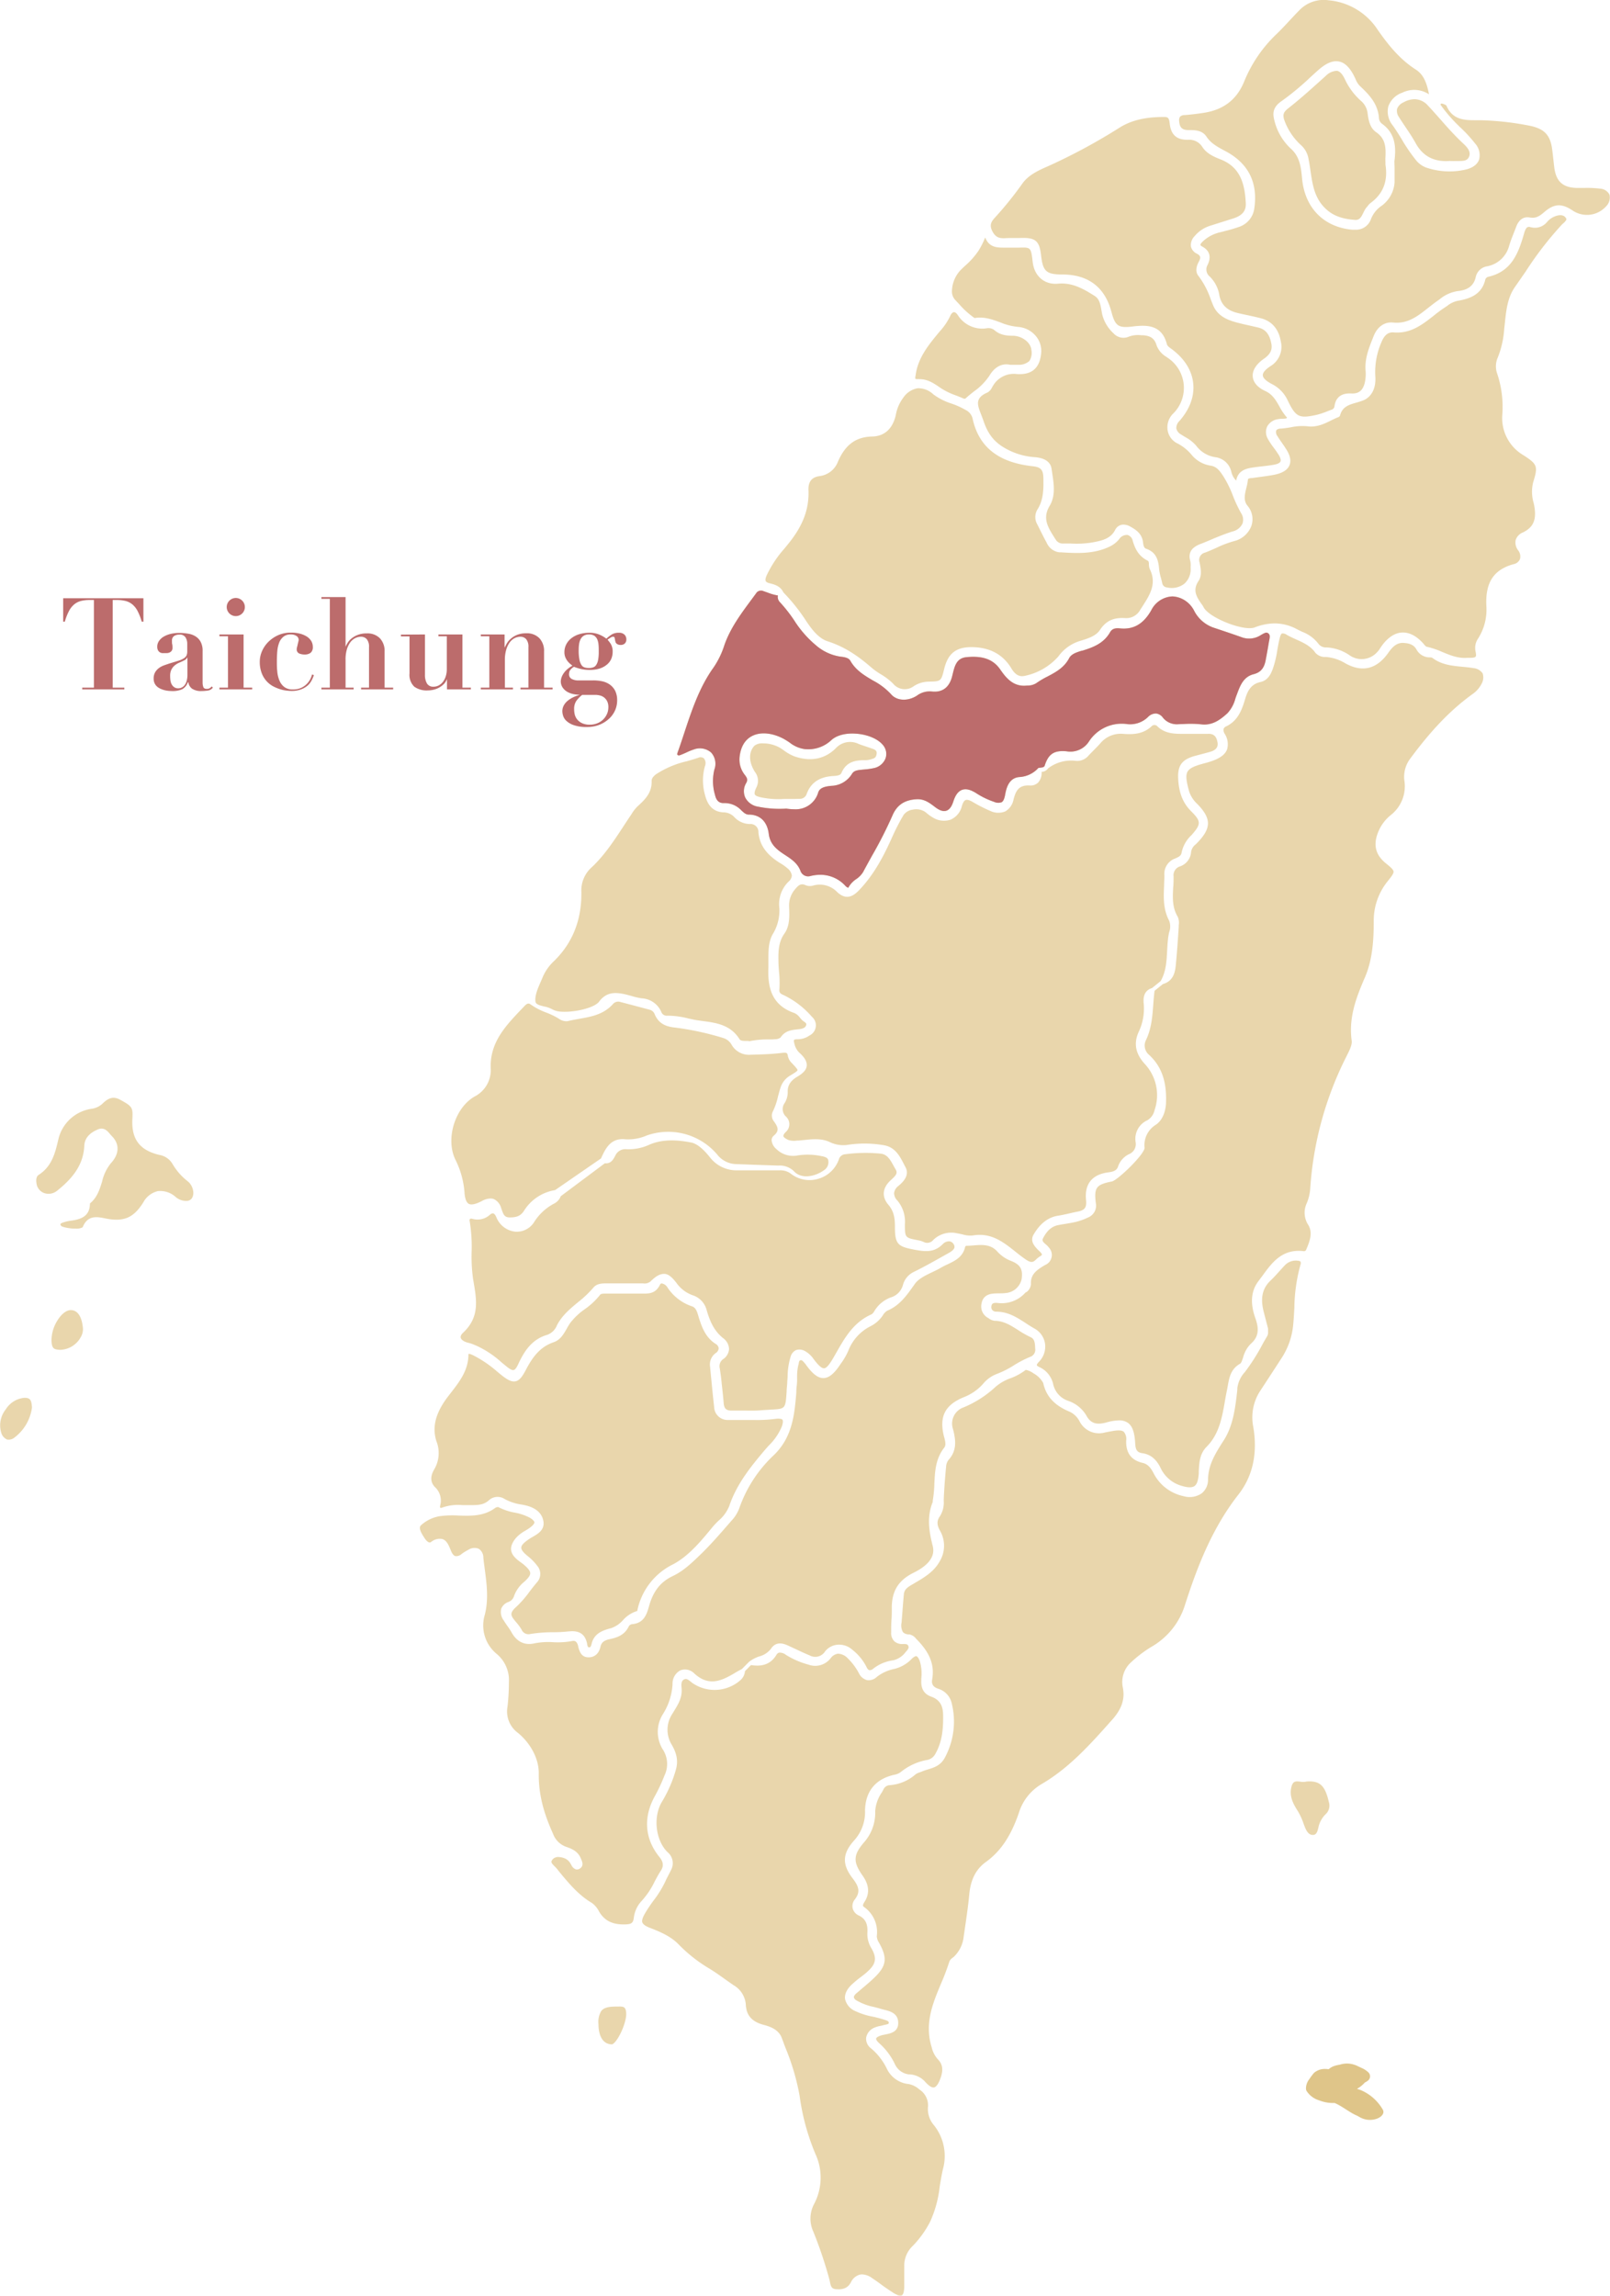 <?xml version="1.0" encoding="UTF-8"?> <svg xmlns="http://www.w3.org/2000/svg" viewBox="0 0 428.62 610.97"><g id="Laag_2" data-name="Laag 2"><g id="Laag_1-2" data-name="Laag 1"><g id="Fo7C7n" style="opacity:0.7"><path d="M394.71,179.2a3.3,3.3,0,0,0-2.42-1.39c-1-.17-2-.26-3-.36-2.74-.26-5.57-.53-8-2.4,0,0-.18-.1-.66-.1a4,4,0,0,1-3.57-2.17c-.65-1.1-1.7-1.6-3.49-1.68s-2.95,1.16-4,2.67c-3.09,4.37-7,5.28-11.53,2.69a11.61,11.61,0,0,0-5.06-1.62,3.43,3.43,0,0,1-2.76-1.07c-1.29-1.86-3.18-2.71-5.18-3.61-.82-.37-1.66-.75-2.46-1.2a1.85,1.85,0,0,0-1.28-.38c-.22.1-.42.49-.6,1.2-.26,1-.45,2.12-.64,3.17a27.53,27.53,0,0,1-1.23,5.11c-.55,1.48-1.37,3-3.18,3.43-2.49.52-3.47,2.19-4.16,4.53-.89,3-1.95,5.78-5,7.27a1.31,1.31,0,0,0-.74.68,1.84,1.84,0,0,0,.29,1.31,5.09,5.09,0,0,1,.64,4.15c-.44,1.18-1.53,2.11-3.33,2.84a21.47,21.47,0,0,1-2.49.81c-2.53.66-4.11,1.24-4.7,2.27s-.29,2.72.42,5.29a7.91,7.91,0,0,0,2.2,3.35c3.76,3.89,3.75,6.4-.07,10.34l-.36.36a3.13,3.13,0,0,0-1.25,2,4.35,4.35,0,0,1-3,3.9,2.47,2.47,0,0,0-1.67,2.66c0,.94,0,1.88-.09,2.8-.16,2.79-.3,5.42,1.19,7.91a3.91,3.91,0,0,1,.28,2.24l0,.48c-.23,3.38-.46,6.87-.8,10.3-.18,1.9-.74,4.16-3.4,4.9l-2.23,1.79c-.17,1.25-.27,2.53-.36,3.77-.23,3.12-.47,6.34-1.95,9.39a3.21,3.21,0,0,0,.77,3.84c3.29,3,4.74,6.93,4.59,12.45,0,1.64-.45,4.61-2.65,6.17a6.36,6.36,0,0,0-3.07,6.14c.09,1.67-7.1,8.64-8.7,9-4.17.82-4.77,1.62-4.28,5.72a3.4,3.4,0,0,1-2.06,3.86,17,17,0,0,1-3.22,1.17c-.92.22-1.87.37-2.78.52-.67.11-1.34.22-2,.35-1.65.34-2.91,1.42-3.95,3.42-.37.69-.12,1,.69,1.7a4.89,4.89,0,0,1,.84.86,2.88,2.88,0,0,1-1,4.62c-2.31,1.35-3.93,2.5-3.79,5.1a2.88,2.88,0,0,1-1.14,2.08L273,344a8.45,8.45,0,0,1-7.34,2.77c-1.35-.15-1.65.23-1.73.89a1.21,1.21,0,0,0,.26,1,1.38,1.38,0,0,0,1.05.42h0c3.14,0,5.53,1.55,7.85,3.06.75.49,1.53,1,2.31,1.43a5.5,5.5,0,0,1,2.81,4,5.74,5.74,0,0,1-1.62,4.85c-.57.58-.57.82-.56.89s.09.25.7.53a6.52,6.52,0,0,1,3.67,4.62,6.06,6.06,0,0,0,3.94,4.34,8.88,8.88,0,0,1,4.82,3.83c1.13,2.13,2.64,2.68,5.4,1.93a13,13,0,0,1,3.35-.55,3.88,3.88,0,0,1,2.38.67c1.18.85,1.76,2.49,1.93,5.47.08,1.52.4,2.38,1.86,2.59,2.2.3,3.77,1.58,4.93,4a8.81,8.81,0,0,0,5.55,4.68c1.65.51,2.78.53,3.45.06s1-1.56,1.13-3.32l0-.43c.11-2.37.22-4.81,2.06-6.66,3.35-3.36,4.13-7.78,4.88-12.06.17-1,.35-2,.56-3,.08-.42.16-.83.23-1.23.39-2.19.79-4.45,3.3-5.87.28-.16.5-.84.67-1.33l.12-.36a7.92,7.92,0,0,1,2-3.56c2-1.74,2.36-3.71,1.26-6.81-1.43-4-1.18-7.23.75-9.82.33-.44.65-.89,1-1.33,2.62-3.64,5.34-7.4,11.06-6.73a.61.61,0,0,0,.69-.36c1-2.3,1.82-4.54.58-6.6a5.94,5.94,0,0,1-.41-5.8,12.16,12.16,0,0,0,.93-4,91,91,0,0,1,9.6-35l.27-.54c.61-1.23,1.31-2.62,1.16-3.71-.84-6.13,1.19-11.46,3.52-16.84,2.07-4.76,2.35-10.18,2.35-14.85a16.67,16.67,0,0,1,3.73-10.77c1.09-1.34,1.6-2.06,1.54-2.57s-.7-1.1-1.95-2.1c-2.76-2.2-3.48-4.77-2.26-8.08a11.25,11.25,0,0,1,3.4-4.77,9.74,9.74,0,0,0,3.7-9.23,8,8,0,0,1,1.6-5.91c5.74-7.76,10.84-13,16.54-17.12a7.35,7.35,0,0,0,2.36-2.65A3.45,3.45,0,0,0,394.71,179.2Z" style="fill:#dfc589"></path><path d="M324.13,197.57c-.28-1.61-1-2.34-2.55-2.27-1.07,0-2.14,0-3.22,0s-1.94,0-2.91,0c-2.43,0-5.17.11-7.32-2a1.06,1.06,0,0,0-1.57,0c-2.24,2.11-5,2.21-7.6,2a7.06,7.06,0,0,0-6.1,2.61c-.58.64-1.2,1.26-1.81,1.88-.41.42-.82.83-1.22,1.25a3.93,3.93,0,0,1-3.4,1.45,10.1,10.1,0,0,0-7.41,2,2.16,2.16,0,0,1-1.72.93,3.91,3.91,0,0,1-.9,2.82,2.9,2.9,0,0,1-2.32.8c-2.73-.12-3.6,1.21-4.25,3.71a4.61,4.61,0,0,1-2.19,3.18,4.83,4.83,0,0,1-4-.12,38.77,38.77,0,0,1-4.46-2.25l-.38-.22c-.79-.44-1.35-.57-1.73-.42s-.74.69-1,1.62a5.24,5.24,0,0,1-3,3.6,5.58,5.58,0,0,1-4.86-.66,10.7,10.7,0,0,1-1.41-1l-.48-.39a4.25,4.25,0,0,0-3.31-.62,3.57,3.57,0,0,0-2.47,1.44,56.5,56.5,0,0,0-3,5.82c-2.19,4.9-4.79,10-8.91,14.26-2,2.08-3.77,2.22-5.71.46a6.42,6.42,0,0,0-6.49-1.76,3,3,0,0,1-1.88-.08c-1.39-.63-2-.06-3.15,1.38a6.52,6.52,0,0,0-1.31,4.42v.26c.08,2.25.16,4.79-1.25,6.77-1.69,2.37-1.64,5.09-1.6,7.49,0,.89.09,1.8.15,2.68a28,28,0,0,1,.1,4.77c-.07.68.18,1.05,1,1.39a23.14,23.14,0,0,1,7.64,5.81,3,3,0,0,1-.62,5,5.53,5.53,0,0,1-3.19,1c-.69,0-.87.13-.91.18s-.14.29.08,1a4.76,4.76,0,0,0,1.28,2.37c1.45,1.28,2.07,2.39,2,3.47s-.9,2-2.49,2.93c-1.81,1.07-2.6,2.31-2.57,4a5.54,5.54,0,0,1-.8,3,2.72,2.72,0,0,0,.28,3.58,2.75,2.75,0,0,1,0,4.15c-.46.46-.68.86-.63,1.12s.5.62,1.32,1a4.82,4.82,0,0,0,2.34.15l.43,0,1.47-.14c2.28-.24,4.63-.48,6.86.59a8.15,8.15,0,0,0,4.89.67,30.09,30.09,0,0,1,9.59.16c2.89.56,4.09,2.9,5.15,4.95l.45.86c1.24,2.31-.88,4.15-1.89,5a2.84,2.84,0,0,0-1.14,1.89,2.8,2.8,0,0,0,.88,2,8.76,8.76,0,0,1,2,6.29c0,3.6,0,3.6,3.58,4.29a5.56,5.56,0,0,1,1.38.43,2.08,2.08,0,0,0,2.62-.56,6.89,6.89,0,0,1,6.39-1.72c.44.07.89.17,1.34.27a7.14,7.14,0,0,0,2.76.29,10.82,10.82,0,0,1,1.84-.16c3.9,0,6.74,2.27,9.49,4.46,1,.79,1.92,1.53,2.9,2.17,1.48,1,2,.52,2.72-.18a5.16,5.16,0,0,1,.9-.7c.49-.28.55-.46.55-.51,0-.25-.45-.7-.76-1-.15-.13-.28-.26-.41-.39-.83-.89-2.09-2.23-1-4,1.69-2.89,3.87-4.55,6.47-4.95,1-.15,2-.38,3-.61.74-.17,1.48-.34,2.22-.48,1.9-.36,2.44-1.11,2.23-3.09-.44-4.26,1.62-6.81,5.95-7.36,1.33-.17,2.23-.49,2.58-1.56a5.63,5.63,0,0,1,2.92-3.28,2.88,2.88,0,0,0,1.75-3.2,5.4,5.4,0,0,1,3.09-5.8,4.1,4.1,0,0,0,1.94-2.68,12.19,12.19,0,0,0-2.61-12.35c-2.46-2.69-3-5.48-1.59-8.54a14.46,14.46,0,0,0,1.31-7.63c-.2-2.15.54-3.49,2.22-4l2.31-1.87c1.42-2.5,1.57-5.21,1.72-8.08.07-1.25.14-2.53.32-3.79.06-.37.14-.75.22-1.13a4.4,4.4,0,0,0,0-3.06c-1.63-3.05-1.49-6.22-1.35-9.29,0-.91.08-1.81.08-2.72a4.34,4.34,0,0,1,2.8-4.52c1-.42,1.67-.76,1.78-1.6a8.79,8.79,0,0,1,2.63-4.64c2.61-2.95,2.6-3.67-.09-6.36-2.19-2.19-3.26-4.86-3.45-8.65-.18-3.53,1-5.11,4.43-6.07l1.73-.46c.9-.23,1.8-.47,2.7-.74C324.21,199.36,324.26,198.31,324.13,197.57Z" style="fill:#dfc589"></path><path d="M344.26,352.75c.16-1.58.25-3.2.33-4.76a44.81,44.81,0,0,1,1.6-11.31,1.21,1.21,0,0,0,.05-.89c-.08-.12-.33-.27-1-.3A4,4,0,0,0,342,336.8c-.52.53-1,1.09-1.52,1.65-.68.76-1.39,1.56-2.16,2.28-2.26,2.12-2.84,4.71-1.88,8.42l1.15,4.44v.09c0,.27,0,.5,0,.71a2.2,2.2,0,0,1-.21,1.16c-.49.83-1,1.68-1.45,2.54a53.12,53.12,0,0,1-4.53,7.08,7.73,7.73,0,0,0-2,4.32l0,.43c-.52,4.61-1.06,9.37-3.53,13.28l-.27.41c-2.09,3.31-3.9,6.16-4,10.14a4.58,4.58,0,0,1-1.68,3.68,5.64,5.64,0,0,1-4.81.75,11.59,11.59,0,0,1-8-6.11c-.74-1.42-1.51-2.42-2.89-2.74-3.05-.7-4.49-2.63-4.41-5.9a3,3,0,0,0-.6-2.35c-.45-.41-1.28-.5-2.6-.3-.72.11-1.43.25-2.15.39l-.34.07a5.8,5.8,0,0,1-6.67-2.89,5.72,5.72,0,0,0-2.59-2.6c-2.81-1.18-6.16-3.12-7.13-7.69a6.5,6.5,0,0,0-2.61-2.58,4.88,4.88,0,0,0-2-.9h-.05a15.4,15.4,0,0,1-4.06,2.22,12.43,12.43,0,0,0-4,2.31,28.47,28.47,0,0,1-8.46,5.43,4.57,4.57,0,0,0-2.82,5.85c.68,2.71,1.15,5.59-1.24,8.18a3.28,3.28,0,0,0-.62,1.81c-.31,3.21-.51,6-.62,8.62l0,.43a6.86,6.86,0,0,1-1,4.06c-1,1.36-.74,2.53,0,3.87a8,8,0,0,1-.05,8.11c-1.48,2.73-4,4.26-6.54,5.74l-.69.41c-1.18.69-2.21,1.29-2.34,2.65s-.25,2.9-.36,4.35c-.08,1.09-.17,2.18-.26,3.27a3.51,3.51,0,0,0,.39,2.49,2.28,2.28,0,0,0,1.69.59,2.91,2.91,0,0,1,1.75,1.1c2.66,2.69,5.21,6.05,4.32,10.92-.22,1.23.29,2,1.65,2.45a5.24,5.24,0,0,1,3.55,3.82,20.2,20.2,0,0,1-1.79,14.46c-1.13,2.14-2.87,2.67-4.56,3.19a16.05,16.05,0,0,0-1.61.56l-.59.23a3.32,3.32,0,0,0-1.1.54,11.7,11.7,0,0,1-6.78,2.85,1.93,1.93,0,0,0-1.67,1l-.44.85A9.93,9.93,0,0,0,233,482a11.88,11.88,0,0,1-3,8.34c-2.86,3.35-2.93,5.17-.35,8.83,1.76,2.49,1.92,4.79.49,7-.63,1-.35,1.18-.14,1.32a8.16,8.16,0,0,1,3.42,7.82A3.62,3.62,0,0,0,234,517l.24.43c2,3.73,1.69,5.75-1.22,8.65-1,1-2.19,2-3.29,2.93-.58.48-1.16,1-1.72,1.46-.33.28-.72.71-.68,1.08s.36.68,1,1a15.17,15.17,0,0,0,4.29,1.56c.62.16,1.24.31,1.85.5.29.09.6.17.91.25,1.59.39,3.76.94,3.75,3.53,0,2.37-2,2.76-3.41,3.05-.34.07-.68.13-1,.22-1.23.36-1.44.72-1.47.86s0,.52.91,1.33a17.31,17.31,0,0,1,4.07,5.46,4.68,4.68,0,0,0,3.72,2.75l.18,0a6,6,0,0,1,4,1.79c1.07,1.23,1.93,1.8,2.53,1.68s1.23-1,1.79-2.65c.72-2.1.47-3.6-.81-4.88a7.06,7.06,0,0,1-1.59-3.11c-2-6.35.29-11.77,2.48-17a62,62,0,0,0,2.2-5.82,2.2,2.2,0,0,1,.9-1.05l.32-.27a8.64,8.64,0,0,0,2.6-5.3l.34-2.36c.44-3,.88-6,1.16-9,.36-3.88,1.8-6.68,4.41-8.55,3.94-2.85,6.65-6.87,8.78-13.06a13.51,13.51,0,0,1,5.95-7.62c7.43-4.3,13.14-10.72,18.66-16.92l.22-.24c2.58-2.89,3.46-5.54,2.85-8.61a7.06,7.06,0,0,1,2.24-6.74A32.28,32.28,0,0,1,307,438a19.47,19.47,0,0,0,8.51-11c3-9.29,6.95-20,14.15-29.2,3.84-4.88,5.18-10.93,4-18a12.92,12.92,0,0,1,1.73-9.48q2.88-4.38,5.72-8.77A19.4,19.4,0,0,0,344.26,352.75Z" style="fill:#dfc589"></path><path d="M261.7,368.31a8.7,8.7,0,0,1,3.71-2.67,24.6,24.6,0,0,0,4.52-2.29,28.43,28.43,0,0,1,4.32-2.24,2,2,0,0,0,1.33-2.3v-.23c-.08-1.39-.19-2.27-1.29-2.76a24.48,24.48,0,0,1-3.2-1.82c-2-1.26-3.84-2.46-6.25-2.49a3.13,3.13,0,0,1-1.55-.61l-.32-.2a3.45,3.45,0,0,1-1.64-3.86c.16-1,.81-2.34,3-2.56.55-.06,1.1-.06,1.66-.07s1.11,0,1.65-.08a4.75,4.75,0,0,0,4.35-3.75c.36-2.68-.38-3.87-3-4.88a9.36,9.36,0,0,1-3.52-2.47c-1.79-1.94-4-1.77-6.35-1.58-.64.05-1.27.1-1.9.1a1,1,0,0,0-.26.2c-.56,2.78-2.75,3.81-4.68,4.72-.57.27-1.15.54-1.68.85-.77.46-1.62.87-2.44,1.26-1.8.86-3.66,1.75-4.62,3.13l-.17.24c-2,2.81-3.81,5.46-7.18,6.88A3.52,3.52,0,0,0,235,350.1a8.54,8.54,0,0,1-3.24,2.85,12.21,12.21,0,0,0-5.94,6.58,17.45,17.45,0,0,1-1.95,3.35l-.33.48c-1.57,2.32-2.9,3.36-4.3,3.39s-2.81-1-4.52-3.33l-.14-.2a2.63,2.63,0,0,0-.29-.37l-.21-.24c-.41-.48-.61-.67-.94-.61s-.37.21-.51.83c0,.12,0,.25-.08.37a13.52,13.52,0,0,0-.34,3.45c0,.67,0,1.36-.09,2.05S212,370,212,370.61c-.49,5.8-1,11.8-5.94,16.6a35.35,35.35,0,0,0-9.26,14.22,9.6,9.6,0,0,1-2,3.21L193.61,406c-2.15,2.48-4.37,5-6.76,7.36l-.25.24c-2.28,2.21-4.63,4.49-7.44,5.81-3.31,1.56-5.28,4.06-6.39,8.11-.64,2.33-1.46,4.44-4.44,4.72a1.19,1.19,0,0,0-1,.72c-1.07,2.18-3.08,2.87-4.91,3.25-1.36.29-2.26.72-2.55,2-.51,2.31-2,2.83-3.08,2.86-2.08.05-2.53-1.63-2.86-2.87l0-.11c-.36-1.34-.9-1.51-1.69-1.34a21,21,0,0,1-5,.29,19.15,19.15,0,0,0-4.92.3c-2.62.62-4.74-.39-6.13-2.91a20.35,20.35,0,0,0-1.15-1.76c-.32-.47-.65-.94-.94-1.42a3.71,3.71,0,0,1-.67-3.09,3.17,3.17,0,0,1,2-1.85,2.46,2.46,0,0,0,1.47-1.7,8.71,8.71,0,0,1,2.71-3.68c1.08-1,1.56-1.67,1.55-2.24s-.52-1.28-1.68-2.26c-.27-.23-.56-.44-.85-.65s-.52-.38-.77-.58c-2.2-1.79-2.38-3.52-.6-5.78a9.53,9.53,0,0,1,2.6-2.06c.41-.25.81-.49,1.19-.77,1-.74,1.23-1.2,1.22-1.46s-.46-.78-1.27-1.24a14.27,14.27,0,0,0-4-1.34,15.57,15.57,0,0,1-4.37-1.48,1.46,1.46,0,0,0-.84.27c-3,2.21-6.43,2.1-9.71,2a25.38,25.38,0,0,0-5.09.18,9.79,9.79,0,0,0-4.87,2.37c-.59.49-.41,1.4.61,3,.6,1,1.12,1.51,1.55,1.6a.59.59,0,0,0,.48-.11,3.6,3.6,0,0,1,3-.79c1.17.36,1.7,1.66,2.22,2.92l.1.25c.32.78.71,1.24,1.14,1.37a2.07,2.07,0,0,0,1.64-.54,12.41,12.41,0,0,1,1.81-1.13,3,3,0,0,1,2.8-.27,2.77,2.77,0,0,1,1.21,2.35c.11,1.11.26,2.22.41,3.32.5,3.8,1,7.74,0,11.81a9.79,9.79,0,0,0,3.21,10.55,9.07,9.07,0,0,1,3.18,7.49,59.57,59.57,0,0,1-.36,6.44,7.07,7.07,0,0,0,2.8,7.05c3.45,2.86,5.56,7,5.51,10.75-.06,5.19,1.1,10.12,3.77,16a5.79,5.79,0,0,0,3.47,3.53c1.25.43,3.12,1.08,3.91,3l.11.25c.28.63.8,1.8-.25,2.51a1.39,1.39,0,0,1-1.11.27,2.16,2.16,0,0,1-1.25-1.23l-.12-.19a3.27,3.27,0,0,0-1.56-1.5,4.93,4.93,0,0,0-1.72-.38A1.92,1.92,0,0,0,147,495c-.39.54-.2.86.66,1.7.2.2.4.4.57.6l.79,1c2.49,3,5.06,6.08,8.53,8.12a6.24,6.24,0,0,1,1.94,2.31c1.5,2.52,3.7,3.56,7.15,3.41,1.46-.06,1.9-.41,2.08-1.62a7.92,7.92,0,0,1,2.14-4.66,21.45,21.45,0,0,0,3.43-5.14c.53-1,1.07-2,1.68-2.93.76-1.17.63-2.3-.41-3.57-3.93-4.81-4.36-10.57-1.22-16.22a46,46,0,0,0,2.56-5.48,7.06,7.06,0,0,0-.49-7,8.88,8.88,0,0,1,.07-9.33,16.6,16.6,0,0,0,2.57-8,3.94,3.94,0,0,1,2.14-3.68,3.46,3.46,0,0,1,3.68.89c3.89,3.51,7.2,2,11.13-.39.36-.21.72-.41,1.09-.6l.42-.22,1.89-1.91a8.91,8.91,0,0,1,2.73-1.45,5.8,5.8,0,0,0,3.09-2c1.48-2.31,3.68-1.3,4.73-.82l1.73.8c1.25.59,2.54,1.2,3.84,1.73a3.08,3.08,0,0,0,4.1-1,4.72,4.72,0,0,1,3.38-1.83,5.31,5.31,0,0,1,4,1.42,13.48,13.48,0,0,1,3.68,4.5c.15.34.4.77.77.86a1.37,1.37,0,0,0,1-.38,10.93,10.93,0,0,1,5.35-2.25,5.69,5.69,0,0,0,3.26-2.15l.17-.18c.56-.65.8-1,.58-1.5s-.61-.51-1.46-.5a3.11,3.11,0,0,1-2.3-.77,3.07,3.07,0,0,1-.8-2.28c0-1.16,0-2.31.09-3.46s.08-2.12.08-3.18c0-4.45,1.8-7.31,5.81-9.29s5.74-4.34,5.11-7c-1-3.94-1.67-7.81,0-11.89a.66.66,0,0,1,0-.41,32.13,32.13,0,0,0,.41-4.4c.15-3.26.31-6.63,2.63-9.59.53-.68.26-1.72,0-2.72l-.08-.28c-1.3-5.22.24-8.31,5.16-10.37A13.37,13.37,0,0,0,261.7,368.31Z" style="fill:#dfc589"></path><path d="M250.18,581.85c.25-1.49.49-3,.85-4.55a13.15,13.15,0,0,0-2.63-12,6.56,6.56,0,0,1-1.36-4.47,5,5,0,0,0-2.25-4.73,6,6,0,0,0-2.85-1.46,7.22,7.22,0,0,1-5.83-4.06,16.35,16.35,0,0,0-4.19-5.42,3.19,3.19,0,0,1-1.33-2.89,3.62,3.62,0,0,1,2.29-2.68,6.94,6.94,0,0,1,1.44-.42,7.9,7.9,0,0,0,.84-.2c.17-.05.37-.09.57-.13.75-.16.87-.25.88-.47,0-.39-.17-.54-1.08-.82l-.35-.11a28,28,0,0,0-2.83-.74,18.85,18.85,0,0,1-4.59-1.46,4.61,4.61,0,0,1-2.78-3.19c-.13-.86.06-2.22,1.69-3.81a29.78,29.78,0,0,1,2.39-2c.66-.51,1.34-1,1.95-1.59,2.21-2,2.46-3.55,1-6.12a7.2,7.2,0,0,1-1.09-4.18c.14-2.35-.54-3.72-2.28-4.57a2.88,2.88,0,0,1-1.64-1.91,2.83,2.83,0,0,1,.58-2.38c1.57-2,1-3.5-.5-5.49-3-3.84-2.84-6.73.41-10.31a11.2,11.2,0,0,0,2.8-7.82c.09-5.21,2.87-8.53,8-9.59a3.91,3.91,0,0,0,1.58-.73,15.38,15.38,0,0,1,6.91-3.16,3.07,3.07,0,0,0,2.2-1.58c1.92-3.31,2.14-6.9,2.1-10.28,0-2.73-1-4.23-3.19-5-2.48-.91-2.68-2.92-2.62-4.35l0-.44a11.64,11.64,0,0,0-.4-4.67c-.39-1.05-.75-1.27-.93-1.31s-.72.2-1.24.74a9.46,9.46,0,0,1-4.64,2.66,11.2,11.2,0,0,0-4.61,2.1,3.2,3.2,0,0,1-2.58.89,3.39,3.39,0,0,1-2.21-1.85,15.89,15.89,0,0,0-2.94-3.94,3.76,3.76,0,0,0-2.63-1.26,3,3,0,0,0-2,1.27,5.18,5.18,0,0,1-5.83,1.65,22.1,22.1,0,0,1-6-2.59,2.69,2.69,0,0,0-1.83-.61,1.25,1.25,0,0,0-.77.66c-1.77,2.89-4.48,3-6.73,2.65l-1.6,1.62a3.56,3.56,0,0,1-1.21,2.4,10.41,10.41,0,0,1-12.76.77c-.14-.1-.28-.22-.42-.33-.71-.58-1.17-.91-1.74-.67-.79.33-.87,1.14-.75,2.35.24,2.45-.9,4.3-2,6.08-.2.34-.41.68-.61,1a7.61,7.61,0,0,0-.06,7.89c1.44,2.44,1.79,4.44,1.17,6.68a34.48,34.48,0,0,1-3.7,8.55c-2.44,4-1.75,10.3,1.47,13.45a3.8,3.8,0,0,1,.92,4.76c-.2.43-.42.85-.64,1.27s-.59,1.11-.83,1.68a28.22,28.22,0,0,1-3.2,5.2,39.5,39.5,0,0,0-2.29,3.44c-.63,1.11-.85,1.87-.67,2.36s.84,1,2.14,1.48c2.85,1.11,5.57,2.29,7.65,4.5A39.8,39.8,0,0,0,189,524c1.35.83,2.66,1.76,3.92,2.66.8.57,1.61,1.14,2.42,1.69a6.53,6.53,0,0,1,3.22,5.23c.15,2.81,1.66,4.49,4.75,5.3,1.83.48,4,1.3,4.82,3.48.31.84.62,1.68.94,2.53a62.24,62.24,0,0,1,3.8,12.84,60.53,60.53,0,0,0,4.21,15.5,15,15,0,0,1-.33,13.29,8.29,8.29,0,0,0-.21,7.43,113.42,113.42,0,0,1,4.19,12.41c.08.27.14.56.2.86.24,1.21.44,1.91,1.58,2,1.94.22,3.26-.37,4-1.79a3.78,3.78,0,0,1,2.34-2.06,2.84,2.84,0,0,1,.66-.08,4.83,4.83,0,0,1,2.68,1c.74.5,1.48,1,2.21,1.55,1,.75,2.14,1.52,3.23,2.23,1.5,1,2.16,1,2.44.83s.63-.69.67-2.42c0-1.89,0-3.76,0-5.35a7.1,7.1,0,0,1,2.23-5.39,27.09,27.09,0,0,0,4.66-6.48A30.64,30.64,0,0,0,250.18,581.85Z" style="fill:#dfc589"></path><path d="M416.91,58.07c-.46-.77-1.33-1-2.58-.62a5.28,5.28,0,0,0-2.48,1.64,4.14,4.14,0,0,1-4.31,1.38h-.06a1,1,0,0,0-.84,0c-.34.18-.63.72-.9,1.68-1.51,5.3-3.37,10.16-9.6,11.53a1.1,1.1,0,0,0-.75.86c-1,4-4.3,5-7.37,5.53a6.6,6.6,0,0,0-2.76,1.35l-.73.49c-1,.65-2,1.42-2.91,2.16-3,2.34-6.07,4.76-10.56,4.4-1.47-.13-2.49.68-3.25,2.51a19.89,19.89,0,0,0-1.67,9.21c.23,3.1-1,5.49-3.23,6.37a18.34,18.34,0,0,1-1.82.59c-2,.58-3.71,1.08-4.33,3.39a.79.79,0,0,1-.5.49c-.63.25-1.22.54-1.8.82-2,1-4,1.94-6.46,1.59a14.37,14.37,0,0,0-4.36.28c-.85.14-1.73.28-2.62.34-.66,0-1.11.23-1.27.53a1.7,1.7,0,0,0,.34,1.48c.45.75,1,1.48,1.47,2.2.23.31.45.63.67,1,1.21,1.77,1.57,3.3,1.06,4.54s-1.85,2.1-4,2.53c-1.22.24-2.47.41-3.67.57-.72.1-1.44.19-2.16.31l-.22,0c-.3,0-1,.15-1,.33a14.25,14.25,0,0,1-.44,2.31c-.41,1.71-.81,3.33.29,4.7a5.52,5.52,0,0,1,1.07,5.36,6.52,6.52,0,0,1-4.56,4.07,28.59,28.59,0,0,0-4.8,1.82c-1,.44-2,.89-3,1.26a2,2,0,0,0-1.45,2.58c.32,1.57.7,3.52-.25,4.93-1.66,2.49-.66,4.22,1.07,6.57a2.82,2.82,0,0,1,.21.38l.07.13c1.57,2.84,10.71,6.41,13.58,5.32a14.82,14.82,0,0,1,5.31-1.07,12.53,12.53,0,0,1,6,1.58c.44.23.89.44,1.33.65a9.8,9.8,0,0,1,4.42,3.31,2.45,2.45,0,0,0,2.07.85,11.89,11.89,0,0,1,6.23,2.16,5.52,5.52,0,0,0,6.2,0,6.44,6.44,0,0,0,1.91-2.06c.2-.29.4-.58.6-.85,1.56-2,3.28-3.11,5.12-3.21s3.65.77,5.4,2.6a4.41,4.41,0,0,1,.4.45c.25.3.57.68.79.73a21.81,21.81,0,0,1,4.22,1.42c2.15.88,4.17,1.72,6.57,1.53l.73,0c.71,0,1.32-.07,1.49-.29s.2-.45,0-1.44a4.39,4.39,0,0,1,.66-3.37,14.25,14.25,0,0,0,2.22-8.71c-.3-6.24,1.95-9.67,7.27-11.12a2.3,2.3,0,0,0,1.67-1.32,2.63,2.63,0,0,0-.45-2.33,3.37,3.37,0,0,1-.68-2.78,3.27,3.27,0,0,1,1.9-2c2.88-1.38,3.74-3.5,3-7.32l-.12-.55a10.47,10.47,0,0,1-.12-5.51c1.32-4.24,1.13-4.78-2.56-7.16a11.44,11.44,0,0,1-5.66-10.78,27.86,27.86,0,0,0-1.34-10.88,5.78,5.78,0,0,1,.16-4.42,24.85,24.85,0,0,0,1.69-7.62l.05-.42c.06-.45.1-.91.15-1.37.34-3.22.7-6.55,2.71-9.39.94-1.33,1.86-2.68,2.78-4a91.2,91.2,0,0,1,9.7-12.56,5.37,5.37,0,0,1,.49-.43C417,58.61,417.13,58.43,416.91,58.07Z" style="fill:#dfc589"></path><path d="M328.89,185.92c.12-.34.24-.68.37-1l.13-.35c.78-2.09,1.66-4.45,4.36-5.14,1.84-.47,2.8-1.58,3.21-3.7.32-1.67.61-3.34.89-5l.07-.39c.16-.83.24-1.36-.22-1.75s-.87-.22-1.71.25l-.27.15a5.71,5.71,0,0,1-4.83.71c-2.22-.79-4.6-1.6-7.71-2.63a9.21,9.21,0,0,1-5.22-4.45c-1.39-2.47-3.51-3.88-5.84-3.89h0a6.58,6.58,0,0,0-5.63,3.69c-2.08,3.66-4.73,5.19-8.36,4.81-1.31-.14-2.1.17-2.58,1-1.69,3-4.57,4.07-7.38,4.93l-.11,0c-1.39.42-2.82.86-3.42,2-1.33,2.54-3.59,3.74-5.78,4.89a22.6,22.6,0,0,0-3,1.78,4.37,4.37,0,0,1-2.16.62l-.3,0c-3.59.42-5.54-2-7.08-4.23-1.86-2.73-4.64-3.75-9-3.33-2.65.26-3.14,2.26-3.71,4.58l-.14.56c-.74,2.93-2.6,4.31-5.38,4a5.68,5.68,0,0,0-4,1.09c-2.43,1.58-5.4,1.42-6.91-.38a17.64,17.64,0,0,0-4.81-3.64c-2.25-1.33-4.58-2.71-6-5.23-.47-.83-1.57-1-2.76-1.13a12.91,12.91,0,0,1-6.41-3,28.52,28.52,0,0,1-5.8-6.65,39.29,39.29,0,0,0-3.71-4.74,2.11,2.11,0,0,1-.67-1.49,1.21,1.21,0,0,1,.06-.38,13.09,13.09,0,0,1-2.76-.78l-1.09-.38a1.56,1.56,0,0,0-2,.64l-1.3,1.77c-2.74,3.69-5.56,7.51-7.11,12a23.05,23.05,0,0,1-2.84,5.87c-3.79,5.26-5.83,11.42-7.8,17.37-.55,1.66-1.09,3.31-1.68,4.95l-.06.17c-.23.61-.21.73,0,.87s.42.1,1-.13l.19-.08c.36-.14.71-.3,1.07-.46a15.1,15.1,0,0,1,2-.82,4.55,4.55,0,0,1,4.65.81,4.45,4.45,0,0,1,.86,4.55,12.87,12.87,0,0,0,.19,6.78c.35,1.53,1.12,2.18,2.43,2.12a6.07,6.07,0,0,1,4.52,1.89c.69.66,1.24,1.17,2,1.17h0c3,0,4.93,1.82,5.34,5.13.35,2.83,2.18,4.22,4.35,5.63,1.61,1.05,3.27,2.13,4.07,4.17a2.17,2.17,0,0,0,2.69,1.42,11.12,11.12,0,0,1,2.62-.33,9,9,0,0,1,6.71,3,1.93,1.93,0,0,0,.73.46,6.34,6.34,0,0,1,2.13-2.32,6.23,6.23,0,0,0,1.81-1.85c.77-1.46,1.58-2.91,2.38-4.36a111.86,111.86,0,0,0,5.44-10.7c1.17-2.78,3.2-4.15,6.39-4.33,2.13-.13,3.51,1,4.86,2,.85.67,2,1.37,3.06,1.06s1.59-1.51,1.9-2.46c.56-1.73,1.29-2.71,2.29-3.09s2.17-.12,3.68.8a21.48,21.48,0,0,0,4.9,2.39,2.66,2.66,0,0,0,2,.08c.41-.25.7-.86.9-1.92.3-1.58.86-4.52,3.8-4.77a7.38,7.38,0,0,0,4.95-2.29l.13-.14.51-.06c.59-.07.92-.12,1.13-.47,1-3.18,2.51-4.2,5.84-3.89a5.89,5.89,0,0,0,6-2.66,10.38,10.38,0,0,1,10.25-4.57,6.81,6.81,0,0,0,5.44-1.9,2.9,2.9,0,0,1,2.19-.93,2.66,2.66,0,0,1,1.83,1.17,4.75,4.75,0,0,0,4.11,1.67l1.49-.05a27.73,27.73,0,0,1,4.46.08c2.8.36,4.84-.91,7.06-2.94A9,9,0,0,0,328.89,185.92Zm-93.11,15.86a4.22,4.22,0,0,1-3.13,2.64,18.2,18.2,0,0,1-2.52.36l-1.09.11c-1,.12-1.74.27-2.21,1.06a6.67,6.67,0,0,1-5.53,3.19c-1.75.17-3,.52-3.43,1.68a6.24,6.24,0,0,1-6.4,4.55,14.65,14.65,0,0,1-2.11-.17,28.43,28.43,0,0,1-7.49-.51,4.59,4.59,0,0,1-3.45-2.43,4.14,4.14,0,0,1,.24-3.85c.49-.89.29-1.31-.32-2.14a6.58,6.58,0,0,1-1.42-4.91c.4-3.34,2-4.83,3.35-5.5,2.72-1.38,6.18-.46,8.52.85.5.29,1,.6,1.46.92a8.24,8.24,0,0,0,4,1.73,9,9,0,0,0,7.09-2.38c1.41-1.3,3.84-1.94,6.65-1.72,3,.22,5.75,1.38,7.08,3A3.63,3.63,0,0,1,235.78,201.78Z" style="fill:#dfc589"></path><path d="M138.83,433.64a2,2,0,0,0,2.35,1.22,39,39,0,0,1,6.06-.47c1.37,0,2.79-.07,4.16-.22.32,0,.62-.05.9-.05,2.24,0,3.49,1,4,3.28l0,.15c.16.76.26.88.58.85.14,0,.4,0,.59-.82.65-2.86,2.86-3.66,5.25-4.28a7.5,7.5,0,0,0,3.13-2.12,8.18,8.18,0,0,1,3.82-2.45.44.44,0,0,1,0-.1,17.61,17.61,0,0,1,9.53-12.32c4.18-2.21,7.52-6.29,10.47-9.88a22.6,22.6,0,0,1,1.64-1.74,10.06,10.06,0,0,0,2.82-3.84c1.91-5.71,5.5-10.24,9.33-14.77.39-.46.79-.91,1.2-1.36a15.42,15.42,0,0,0,3.47-5.05c.44-1.25.28-1.71.15-1.87s-.85-.33-1.76-.2a38.58,38.58,0,0,1-6,.3h-2.9c-1.25,0-2.5,0-3.75,0a3.57,3.57,0,0,1-3.75-3.46c-.34-3-.63-6.08-.93-9.13l-.15-1.55a3.75,3.75,0,0,1,1.47-3.64,1.65,1.65,0,0,0,.82-1.3,1.53,1.53,0,0,0-.83-1.18c-2.61-1.69-3.57-4.19-4.46-7l-.13-.45c-.34-1.12-.65-2.18-1.66-2.52a12.6,12.6,0,0,1-6.6-5.11,2.19,2.19,0,0,0-1.51-1c-.13,0-.3.06-.46.39-1.16,2.37-3,2.33-4.63,2.32h-9.74c-.63,0-1.28,0-1.53.3a19.28,19.28,0,0,1-4.06,3.82,17.64,17.64,0,0,0-3.87,3.63,17.28,17.28,0,0,0-.94,1.53c-.85,1.5-1.72,3.05-3.54,3.67-3.56,1.22-5.54,3.84-7.4,7.4-.9,1.7-1.67,2.8-2.76,3s-2.27-.49-3.91-1.82l-.82-.67a31.37,31.37,0,0,0-6.6-4.49c-.77-.34-1-.37-1.1-.32s-.06.07-.07.37c-.11,4.1-2.38,7-4.58,9.86-.41.53-.83,1.06-1.22,1.59-3,4.12-3.91,7.76-2.71,11.46a8.55,8.55,0,0,1-.65,7.54c-1,1.75-1,3.28.19,4.57a4.89,4.89,0,0,1,1.46,4.9c-.11.45,0,.63,0,.66s.27.07.68-.1a12.41,12.41,0,0,1,5.22-.61c.61,0,1.2,0,1.8,0h.6c1.82,0,3.39-.06,4.76-1.38a3.41,3.41,0,0,1,4.06-.26,13.23,13.23,0,0,0,4.66,1.51l.43.09c3,.58,4.77,2,5.22,4.13.52,2.43-1.33,3.5-2.81,4.36-.27.15-.54.31-.79.47-1.5,1-2.21,1.7-2.25,2.34s.55,1.38,1.84,2.41a13.29,13.29,0,0,1,2.4,2.48,3.3,3.3,0,0,1,.06,4.26c-.71.81-1.4,1.7-2.07,2.57a27.92,27.92,0,0,1-3.46,4c-2.08,1.83-1.57,2.45-.2,4.11A13.41,13.41,0,0,1,138.83,433.64Z" style="fill:#dfc589"></path><path d="M192.11,368c.2,1.8.41,3.66.56,5.5.12,1.4.73,1.92,2.07,1.9h.53c.75,0,1.5,0,2.26,0,1.6,0,3.25.07,4.84-.06,1.12-.09,2.07-.14,2.87-.19,3.87-.2,3.87-.2,4.18-4.8,0-.66.1-1.42.16-2.27,0-.56.08-1.12.1-1.68a18.84,18.84,0,0,1,.78-5.27,2.74,2.74,0,0,1,1.5-1.84,3,3,0,0,1,2.47.35,6.83,6.83,0,0,1,2.19,2.08c1.32,1.74,2.14,2.45,2.76,2.43s1.33-.85,2.39-2.64l.92-1.6c2.27-4,4.62-8.07,9.35-10.13a2.31,2.31,0,0,0,.74-.88l.17-.26a8.54,8.54,0,0,1,4.19-3.35,4.72,4.72,0,0,0,3.24-3.3,5.41,5.41,0,0,1,3-3.54c2.84-1.41,5.66-3,8.39-4.54l.77-.43c.6-.33,1.41-.85,1.55-1.45a1.27,1.27,0,0,0-.27-1,1.42,1.42,0,0,0-1.07-.67,2.27,2.27,0,0,0-1.71.69c-2.26,2.31-4.62,2.09-7.46,1.56-4.53-.85-5.34-1.39-5.33-6.19,0-2.25-.28-4.09-1.75-5.8-1.78-2.08-1.6-4.42.51-6.41l.34-.32c1.18-1.08,1.68-1.69,1.1-2.65-.19-.32-.38-.66-.57-1-.86-1.58-1.68-3.08-3.49-3.22a40.62,40.62,0,0,0-9.32.16,1.89,1.89,0,0,0-1.76,1.42,8.19,8.19,0,0,1-5.47,5.12,8.09,8.09,0,0,1-7.26-1.33,4.61,4.61,0,0,0-3-.93h-1.4c-3.24,0-6.59,0-9.89,0A8.9,8.9,0,0,1,189,308c-1.86-2.34-3.53-3.66-5-3.94-4.49-.89-8-.72-11,.52a13.16,13.16,0,0,1-6.17,1.27,2.92,2.92,0,0,0-3,1.66l-.14.26c-.44.82-1.09,2-2.66,1.81l-11.74,8.77a3.66,3.66,0,0,1-1.85,2,14,14,0,0,0-5.15,4.74,5.47,5.47,0,0,1-5.09,2.7,6.11,6.11,0,0,1-5.07-3.87c-.25-.57-.54-.92-.81-1a1.15,1.15,0,0,0-.87.35,4.94,4.94,0,0,1-4.74,1.09.66.66,0,0,0-.59.05.63.63,0,0,0-.08.59,41.45,41.45,0,0,1,.52,8.14,43.71,43.71,0,0,0,.37,7.15l.17,1c.81,4.78,1.58,9.3-2.82,13.4-.36.34-.76.85-.62,1.36s.94,1.07,2,1.31a9.35,9.35,0,0,1,1.78.62l.45.18a26.16,26.16,0,0,1,6.64,4.42l1.44,1.18c.84.67,1.39.93,1.77.85s.77-.59,1.18-1.47c1.56-3.39,3.58-6.69,7.77-7.9a4.34,4.34,0,0,0,2.56-2.49c1.36-2.67,3.58-4.49,5.72-6.26a28.11,28.11,0,0,0,4-3.81c.94-1.14,2.44-1.14,3.64-1.13h.14q4.72,0,9.45,0a2.49,2.49,0,0,0,2-.53c1.45-1.45,2.53-2,3.6-2s2.06.8,3.3,2.42a8.89,8.89,0,0,0,4.34,3.28,5.59,5.59,0,0,1,3.69,3.95c.78,2.68,1.85,5.44,4.39,7.46a3.72,3.72,0,0,1,1.57,2.9,3.5,3.5,0,0,1-1.64,2.73,2.3,2.3,0,0,0-.82,2.45C191.83,365.54,192,366.75,192.11,368Z" style="fill:#dfc589"></path><path d="M428.48,51.8a3,3,0,0,0-2.55-1.6,28.48,28.48,0,0,0-4.24-.18h-1.82c-3.79-.07-5.61-1.71-6.09-5.48-.09-.73-.17-1.46-.25-2.19-.1-.88-.19-1.75-.31-2.62-.49-3.72-2-5.33-5.56-6.18A77,77,0,0,0,394.32,32c-.49,0-1,0-1.51,0-2.88,0-6.15-.08-7.75-3.92a2.48,2.48,0,0,0-.71-.37c-.63-.27-.77-.1-.82,0s-.09.12.23.53l.12.16a40.57,40.57,0,0,0,4.48,5.11l.18.18a38.84,38.84,0,0,1,4.22,4.56,4.59,4.59,0,0,1,1,4.24c-.31.87-1.14,2-3.36,2.59a19.22,19.22,0,0,1-10.87-.54,6.37,6.37,0,0,1-2.84-2.28l-.11-.13A45.33,45.33,0,0,1,373,36.77c-.72-1.15-1.46-2.33-2.25-3.43a5.82,5.82,0,0,1-1.15-5,5.93,5.93,0,0,1,3.72-3.67,7.16,7.16,0,0,1,7.11.43c-.6-3.15-1.48-5.29-3.55-6.61-4.35-2.79-7.45-6.75-10.14-10.61A17.4,17.4,0,0,0,353.75.08a9,9,0,0,0-7.89,2.71c-.81.82-1.6,1.67-2.39,2.51-1.16,1.26-2.37,2.56-3.63,3.77a36.21,36.21,0,0,0-8.6,12.6c-1.95,4.81-5.48,7.55-10.78,8.36-1.85.28-3.52.48-5.11.6a1.7,1.7,0,0,0-1.19.42,1.85,1.85,0,0,0-.23,1.32c.14,1.62.86,2.23,2.4,2.25h.52c1.54,0,3.3.15,4.35,1.75,1.16,1.77,2.88,2.69,4.7,3.67l.5.27c6,3.24,8.53,8.35,7.52,15.2a6,6,0,0,1-4.11,4.89A37,37,0,0,1,326,61.51l-1.17.31a9.87,9.87,0,0,0-4.65,2.47c-.42.41-.62.71-.59.88s.21.31.52.47c1.34.73,2.68,2.16,1.39,4.84a2.43,2.43,0,0,0,.54,3.1,8.87,8.87,0,0,1,2.58,5c.5,2.55,2.06,4.06,4.91,4.73.73.18,1.46.33,2.2.49,1.42.3,2.88.61,4.3,1,2.72.83,4.43,2.93,4.95,6.06a6,6,0,0,1-2.68,6.54c-1.44.94-2.15,1.77-2.11,2.49s.87,1.52,2.48,2.35a9.16,9.16,0,0,1,4.19,4.42c2.11,4.34,3,4.77,7.6,3.76a20.34,20.34,0,0,0,2.89-.95c.38-.15.76-.3,1.14-.43a1.09,1.09,0,0,0,.77-.84c.31-2.46,1.83-3.63,4.52-3.48,2,.11,3.17-.89,3.62-3.16a10.66,10.66,0,0,0,.15-2.9c-.26-3.22.89-6.07,2-8.84l.21-.53c1-2.39,2.88-3.68,5.13-3.45,3.9.4,6.54-1.7,9.34-3.92.77-.6,1.56-1.23,2.36-1.79l.63-.44a9.78,9.78,0,0,1,4.92-2.23c2.68-.26,4.23-1.47,4.73-3.7a3.67,3.67,0,0,1,3-2.88,7.47,7.47,0,0,0,5.87-5.36c.33-1.16.78-2.29,1.21-3.38.22-.56.45-1.13.66-1.69.71-2,2-2.86,3.62-2.57s2.55-.29,3.88-1.43c2.72-2.33,4.68-2.4,7.78-.28a6.84,6.84,0,0,0,8.72-1.29A3.28,3.28,0,0,0,428.48,51.8Zm-57.21-6.93c0,1.33,0,2.48,0,3.65a8.42,8.42,0,0,1-3.45,6.25A7.58,7.58,0,0,0,365,58.26a4.2,4.2,0,0,1-4.32,2.87,7,7,0,0,1-.77,0c-7.58-.74-12.55-5.85-13.27-13.64-.27-2.83-.54-5.76-3-7.94a15,15,0,0,1-4.36-7.45c-.54-2-.41-3.64,2-5.26a71.84,71.84,0,0,0,7.56-6.27c.7-.64,1.4-1.28,2.11-1.91,2.1-1.87,3.92-2.62,5.54-2.29s3,1.74,4.21,4.3l.17.36A5.57,5.57,0,0,0,362,22.85c2.56,2.38,4.88,4.84,5.12,8.67a2.11,2.11,0,0,0,.71,1.35c3.76,2.64,3.86,6.41,3.39,10.09C371.24,43.64,371.26,44.27,371.27,44.87Z" style="fill:#dfc589"></path><path d="M274.91,124.08c-9.16-1-14.37-5.16-16-12.75a3.47,3.47,0,0,0-1.92-2.27,20.61,20.61,0,0,0-3.66-1.65,16.43,16.43,0,0,1-4.88-2.48,5.77,5.77,0,0,0-4.18-1.6,5.83,5.83,0,0,0-3.79,2.5,10.78,10.78,0,0,0-2,4.64c-.82,3.61-3,5.63-6.26,5.7-4.36.1-7.18,2.16-9.14,6.69a6,6,0,0,1-4.84,3.84c-2.16.28-3.13,1.52-3,3.89.16,4.68-1.34,8.9-4.73,13.31-.54.7-1.1,1.39-1.66,2.07a29.86,29.86,0,0,0-4.78,7.23c-.28.68-.36,1.17-.21,1.45s.5.45,1.11.6c1.35.32,2.85.8,3.58,2.4a49.23,49.23,0,0,1,5.61,6.92c1.72,2.64,3.61,5.29,6.2,6.11,4,1.29,7.53,3.4,11.65,7a19.51,19.51,0,0,0,2.41,1.72,17,17,0,0,1,3.31,2.5,4,4,0,0,0,5.54.71,7.42,7.42,0,0,1,3.87-1.2c3.4-.07,3.4-.07,4.21-3.33,1-4.12,3.08-5.81,7.14-5.86,4.92,0,8.49,1.87,10.78,5.69,1,1.68,2.15,2.3,3.59,1.95a16.33,16.33,0,0,0,8.92-5.18,11,11,0,0,1,5.42-4l.36-.11c2-.62,4.18-1.26,5.29-2.94,1.59-2.41,3.62-3.35,6.77-3.13a4.2,4.2,0,0,0,3.95-2.23l.53-.82c2-3.12,3.94-6.07,2-10a3.27,3.27,0,0,1-.23-1.19c0-.64-.07-.92-.38-1.07-2.44-1.22-3.33-3.25-3.93-5.25a2,2,0,0,0-1.39-1.57,2.44,2.44,0,0,0-2.22,1.12,7.33,7.33,0,0,1-2.59,2c-4.19,2-8.63,1.77-12.94,1.5l-.39,0a4.24,4.24,0,0,1-3.37-2.53c-.65-1.17-1.25-2.39-1.84-3.56l-.61-1.24a3.89,3.89,0,0,1-.06-4c1.62-2.51,1.69-5.24,1.62-8.54C277.7,125,277.09,124.32,274.91,124.08Z" style="fill:#dfc589"></path><path d="M321.78,143.89c2-.86,4.15-1.76,6.32-2.44a3.9,3.9,0,0,0,2.69-2.13,3.18,3.18,0,0,0-.39-2.77,36.11,36.11,0,0,1-2.14-4.55,29.29,29.29,0,0,0-2.52-5.16c-1.08-1.65-1.85-2.67-3.46-2.92a8.13,8.13,0,0,1-5.09-2.93,12,12,0,0,0-3.77-3,4.72,4.72,0,0,1-2.56-3.43,5.09,5.09,0,0,1,1.34-4.37,9.6,9.6,0,0,0-1.39-15l-.26-.2a6,6,0,0,1-2.63-3.06c-.53-1.85-1.64-2.63-3.85-2.71h-.25a7,7,0,0,0-3.26.36,3.56,3.56,0,0,1-4.12-.88,10.13,10.13,0,0,1-3-5c-.08-.36-.14-.74-.21-1.13-.27-1.54-.52-3-1.76-3.78-3.15-2-6.06-3.64-9.82-3.29-3.56.33-6.27-2-6.71-5.69-.47-4-.47-4-3.63-3.91l-1.3,0h-1.54c-.32,0-.63,0-.94,0-1.89,0-4.18.09-5.25-2.71a21.26,21.26,0,0,1-1.8,3.57,20.81,20.81,0,0,1-3.58,4c-.4.37-.79.75-1.18,1.13a8.48,8.48,0,0,0-2.29,5.48,3.35,3.35,0,0,0,.79,2.37L255.4,81a22,22,0,0,0,4.06,3.65c2.49-.45,4.69.36,6.82,1.14A16.29,16.29,0,0,0,271,87a6.8,6.8,0,0,1,4.72,2.38,6.17,6.17,0,0,1,1.44,4.84c-.44,3.84-2.55,5.59-6.46,5.33a6.4,6.4,0,0,0-6.34,3.12q-.13.21-.27.45a2.92,2.92,0,0,1-1.21,1.34c-3.41,1.47-2.68,3.32-1.67,5.88.19.49.38,1,.55,1.47,1.13,3.42,2.63,5.46,5.15,7.07a18.33,18.33,0,0,0,8.6,2.79c3.36.27,4.27,1.84,4.44,3.1.06.41.13.84.19,1.26.44,2.91.9,5.91-.71,8.61-1.95,3.27-.48,5.62,1.22,8.34l.43.67a2.16,2.16,0,0,0,1.92,1h.09c.66,0,1.32,0,2,0a25.52,25.52,0,0,0,5.47-.25l.41-.07c2.29-.44,4.65-.89,5.89-3.27a2.55,2.55,0,0,1,1.52-1.34,2.46,2.46,0,0,1,.72-.1,3.72,3.72,0,0,1,1.83.53c1.61.88,3.14,2,3.37,4.2.11,1,.35,1.53.8,1.68,2.86.95,3.29,3.22,3.49,5.48a13.67,13.67,0,0,0,.51,2.41c.11.42.22.84.31,1.26a1.39,1.39,0,0,0,1.31,1.16,5.45,5.45,0,0,0,4.59-1,5.14,5.14,0,0,0,1.67-4.12c0-.18,0-.36,0-.55a4.77,4.77,0,0,0-.09-1.34c-.8-2.74,1-3.85,2.59-4.52C320.27,144.53,321,144.21,321.78,143.89Z" style="fill:#dfc589"></path><path d="M220.52,308.9c-.07-.67-.6-1-1.84-1.22a17.58,17.58,0,0,0-6.39-.17,6.32,6.32,0,0,1-5.62-1.73,3.41,3.41,0,0,1-1.25-2.33,1.56,1.56,0,0,1,.55-1.19c1.51-1.26,1.24-2.19.08-3.81a2.46,2.46,0,0,1-.36-2.53,17.87,17.87,0,0,0,1.44-4.15c.24-.9.48-1.83.81-2.73a5.75,5.75,0,0,1,2.58-2.89c.87-.53,1.77-1.08,1.8-1.34s-.68-1-1.51-1.89a3.6,3.6,0,0,1-1.05-1.83c-.15-1-.38-1-1.75-.86-2.73.33-5.51.4-8.19.47a5.32,5.32,0,0,1-5-2.57,3.81,3.81,0,0,0-2.18-1.85,75.84,75.84,0,0,0-12.85-2.8c-2.17-.23-4.33-.82-5.48-3.51a1.92,1.92,0,0,0-1.26-1.22q-3.94-1.06-7.9-2.09a1.83,1.83,0,0,0-2,.59c-2.48,2.75-5.77,3.34-9,3.9-1,.18-2,.36-3,.61a3.33,3.33,0,0,1-2.34-.63,19.85,19.85,0,0,0-3.4-1.66,17.94,17.94,0,0,1-4.14-2.15c-.35-.28-.82-.45-1.54.32l-.75.78c-4.39,4.6-8.53,8.94-8.35,15.76a7.88,7.88,0,0,1-4.26,7.63c-5.29,3-7.82,11.37-5.11,16.86a23.14,23.14,0,0,1,2.4,8.71c.12,1.64.5,2.65,1.14,3s1.81.13,3.46-.73a4.93,4.93,0,0,1,2.41-.69,2.38,2.38,0,0,1,.81.16,3.68,3.68,0,0,1,1.94,2.39l.15.42c.46,1.33.76,2,2,2.07h0c1.69,0,2.92-.23,3.9-1.72a12,12,0,0,1,8.3-5.55L160,308.3c1.18-2.62,2.57-5.52,6.46-5.1a12.34,12.34,0,0,0,5.7-1,17.12,17.12,0,0,1,18.73,5,6.6,6.6,0,0,0,5.3,2.61h0l4.26.16,6.73.23a5.41,5.41,0,0,1,4.15,1.47c2,2.23,5.68,1.5,8.16-.32A2.53,2.53,0,0,0,220.52,308.9Z" style="fill:#dfc589"></path><path d="M342.57,111.07a15.06,15.06,0,0,1-1.95-2.88c-.94-1.66-1.82-3.23-3.76-4.12-2.6-1.2-3.25-2.75-3.35-3.84-.14-1.63.9-3.31,2.93-4.72,1.76-1.21,2.37-2.46,2-4.15-.48-2.43-1.54-3.72-3.43-4.18l-2.17-.5c-.77-.17-1.55-.34-2.31-.53-2.75-.67-6.16-1.5-7.58-4.93-.21-.5-.4-1-.6-1.5a22.32,22.32,0,0,0-3.28-6.27c-.78-.93-.75-2.27.07-3.78.62-1.14.51-1.61-.52-2.17a2.81,2.81,0,0,1-1.57-1.91,3.37,3.37,0,0,1,1-2.76,8.73,8.73,0,0,1,4-2.71q3.17-1,6.32-2c2.34-.76,3.39-2,3.29-4-.25-4.82-1.23-9.57-6.74-11.71-1.75-.68-3.71-1.55-4.85-3.33a4.08,4.08,0,0,0-3.86-1.87c-3.06,0-4.5-1.38-4.82-4.46-.14-1.27-.43-1.62-1.37-1.62h0c-3.65,0-7.91.38-11.76,2.71a156.37,156.37,0,0,1-19.14,10.35c-2.83,1.22-5.31,2.41-6.91,4.62a95.19,95.19,0,0,1-7.24,9c-1,1.06-1.66,2-.81,3.68s1.87,2,3.55,1.89c1.47-.07,2.93,0,4.37-.06,3.61-.05,4.65.86,5.07,4.57.48,4.32,1.37,5.14,5.61,5.16,7,0,11.41,3.4,13.14,10,1,3.73,1.83,4.31,5.67,3.84a22.73,22.73,0,0,1,2.6-.19c2.83,0,5.46.9,6.47,4.87.13.5.63.86,1.16,1.24l.38.28c3.26,2.5,5.16,5.6,5.49,9s-.93,6.81-3.65,9.92a2.63,2.63,0,0,0-.86,2,2.5,2.5,0,0,0,1.3,1.64c.33.22.68.42,1,.63a10.28,10.28,0,0,1,3,2.34,7.74,7.74,0,0,0,5.2,3.07,5,5,0,0,1,4.14,3.84,4.86,4.86,0,0,0,1.3,2.37c.53-2.94,3-3.29,5.11-3.57.63-.09,1.25-.16,1.88-.23,1-.12,2.12-.24,3.16-.44.63-.12,1.43-.36,1.64-.84s-.14-1.23-.48-1.78-.81-1.2-1.23-1.78a19.3,19.3,0,0,1-1.65-2.47,3.57,3.57,0,0,1-.21-3.21,3.82,3.82,0,0,1,2.77-2,6.51,6.51,0,0,1,1.3-.13,7,7,0,0,0,.79-.06.63.63,0,0,0,.43-.17S342.64,111.14,342.57,111.07Z" style="fill:#dfc589"></path><path d="M199.41,277.12a23.55,23.55,0,0,1,5.14-.49c.61,0,1.23,0,1.84-.06a2.31,2.31,0,0,0,1.42-.46c1.22-1.87,3-2,4.75-2.19,1.28-.12,1.88-.45,2.07-1.12.1-.35,0-.51-.61-.94a3.67,3.67,0,0,1-.61-.51c-.14-.15-.27-.31-.41-.47a4.16,4.16,0,0,0-1.43-1.25c-6.51-2.17-7.2-7.41-7-12.24,0-.68,0-1.37,0-2.06,0-2.29,0-4.65,1.13-6.68a12,12,0,0,0,1.78-7,8.39,8.39,0,0,1,2.43-7,2.39,2.39,0,0,0,.9-1.6,2.94,2.94,0,0,0-1.14-1.94,11.63,11.63,0,0,0-2-1.42c-3.7-2.31-5.47-4.85-5.76-8.24a2.1,2.1,0,0,0-2.32-2.15,5.74,5.74,0,0,1-4-1.74,4,4,0,0,0-2.78-1.36c-3.55-.06-4.63-2.71-5.14-4.71a14.06,14.06,0,0,1,0-7.59,2.05,2.05,0,0,0-.27-2.07,1.4,1.4,0,0,0-1.46-.18c-1,.34-2.05.64-3.08.94a25.37,25.37,0,0,0-8.14,3.42c-.84.61-1.26,1.23-1.24,1.83.12,3.22-1.88,5.05-3.81,6.82a9.75,9.75,0,0,0-1.46,1.87l-.3.46c-.65.95-1.28,1.92-1.91,2.88-2.46,3.76-5,7.65-8.36,10.84a8.22,8.22,0,0,0-2.87,6.57c.14,7.49-2.34,13.74-7.38,18.59a12.53,12.53,0,0,0-2.92,4.2q-.25.62-.54,1.26c-.76,1.75-1.56,3.57-1.39,5.17.09.78.92,1,2.29,1.35a7.36,7.36,0,0,1,2.38.86l.2.08.18.08c2.5,1.09,10.28-.15,11.91-2.31,2-2.71,4.52-2.43,6.67-2,.64.14,1.28.32,1.91.49a19.22,19.22,0,0,0,2.76.64,6,6,0,0,1,5.22,3.63,1.51,1.51,0,0,0,1.44,1l.81,0a22.6,22.6,0,0,1,4.83.7c.92.21,1.86.42,2.79.55l1,.14c3.7.48,7.53,1,9.93,4.82.32.52,1.08.52,2.38.49Z" style="fill:#dfc589"></path><path d="M38.1,320.08A6,6,0,0,1,42,317a6.11,6.11,0,0,1,4.76,1.55,4.27,4.27,0,0,0,3,1.05A1.74,1.74,0,0,0,51,319c.9-1.16.45-3.35-.91-4.53a16.24,16.24,0,0,1-4.16-4.7,5,5,0,0,0-3.51-2.41c-5.23-1.24-7.45-4.18-7.18-9.52.16-3.17,0-3.36-3.26-5.17-1.66-.9-3-.62-4.64,1a5.31,5.31,0,0,1-3,1.42,10.64,10.64,0,0,0-8.73,7.83l-.11.46c-.82,3.46-1.66,7-5.17,9.27-.58.36-.79,1.12-.62,2.24a3.17,3.17,0,0,0,2,2.61,3.62,3.62,0,0,0,3.61-.7c3.38-2.74,6.86-6.29,7.12-11.84.11-2.56,2.1-3.72,3.58-4.37,1.64-.71,2.56.38,3.24,1.18a6.75,6.75,0,0,0,.48.55c2.14,2.09,2.06,4.8-.21,7.24a11.9,11.9,0,0,0-2.34,4.86c-.65,2.11-1.32,4.3-3.25,5.86,0,3.41-2.38,4.22-5,4.58a10.46,10.46,0,0,0-2.35.56c-.34.13-.48.29-.51.39s.08.3.27.5,2.13.72,3.87.66a3.26,3.26,0,0,0,1.78-.35c1.34-3.3,3.79-2.81,6-2.37l.65.13C33.11,325.14,35.6,324,38.1,320.08Z" style="fill:#dfc589"></path><path d="M244,100.91a6.1,6.1,0,0,1,.84,0c2.15,0,3.72,1.08,5.38,2.21l.37.25a18.75,18.75,0,0,0,3.9,1.87c.61.24,1.21.47,1.79.73s.72.12.85,0c.68-.62,1.41-1.2,2.12-1.77a15.92,15.92,0,0,0,4.13-4.18c1.79-3,4-3.28,5.56-2.94h.93c.49,0,.87,0,1.24,0a4.11,4.11,0,0,0,2.93-1,4,4,0,0,0,.53-3c-.17-1.9-2.4-3.63-4.77-3.72-1.66,0-3.53-.12-5.11-1.54a2.61,2.61,0,0,0-2-.46A7.67,7.67,0,0,1,255,83.87c-.36-.53-.75-.83-1.08-.79s-.72.44-1,1.12a16.92,16.92,0,0,1-2.74,4l-.39.47c-2.52,3.05-5.37,6.52-6,11l-.05.32a2.19,2.19,0,0,0-.05.86s0,0,.18,0Z" style="fill:#dfc589"></path><path d="M386.17,42.85h.41a7.63,7.63,0,0,0,.83,0c.29,0,.59,0,.89,0,1.42,0,2.31-.1,2.76-1.06.59-1.27-.18-2.36-1.53-3.61-2.08-1.93-4-4.06-5.81-6.13-1.16-1.31-2.37-2.68-3.61-4a4.84,4.84,0,0,0-3.54-1.65,6.3,6.3,0,0,0-3,.88A3,3,0,0,0,371.93,29a2.84,2.84,0,0,0,.52,2.18c.56.9,1.15,1.78,1.74,2.66.92,1.36,1.87,2.77,2.68,4.24,1.95,3.56,5,5.11,9.25,4.74Z" style="fill:#dfc589"></path><path d="M353.76,479.54c-1-4.37-2.39-5.65-5.87-5.43a3.89,3.89,0,0,1-1.7.05,7.08,7.08,0,0,0-.85-.07c-.75,0-1.21.27-1.51,1.38-.62,2.32.2,4.25,1.73,6.6a16.93,16.93,0,0,1,1.46,3.2c.1.3.22.59.33.88.62,1.61,1.3,2.22,2.22,2.18.62,0,1.1-.4,1.42-2a7,7,0,0,1,2.09-3.67A3.13,3.13,0,0,0,353.76,479.54Z" style="fill:#dfc589"></path><path d="M6.54,372a6.52,6.52,0,0,0-5,3.07,6.81,6.81,0,0,0-1.18,6.32,2.8,2.8,0,0,0,1.53,1.72,2.43,2.43,0,0,0,2-.56,12,12,0,0,0,4.62-7.93c-.1-1.93-.45-2.5-1.59-2.6Z" style="fill:#dfc589"></path><path d="M162.91,544.07h0c.17,0,.65-.27,1.36-1.31,1.38-2,2.52-5.25,2.44-6.93s-.61-1.89-2.18-1.81c-.24,0-.47,0-.69,0-2,0-3.18.36-3.81,1.23a5.74,5.74,0,0,0-.71,3.42C159.35,542.09,160.66,544.05,162.91,544.07Z" style="fill:#dfc589"></path><path d="M18.84,348.66h0c-1.25,0-2.71,1.22-3.81,3.19a10,10,0,0,0-1.32,4.86c.07,2.18.61,2.41,2.12,2.52l.38,0a6.47,6.47,0,0,0,5.38-3.54,4.09,4.09,0,0,0,.49-2.19C21.81,350.4,20.66,348.66,18.84,348.66Z" style="fill:#dfc589"></path><path d="M212.82,212.59a1.88,1.88,0,0,0,1.91-1.22c1.06-3,3.34-4.61,7-4.84,1.08-.06,2-.17,2.26-.78,1.35-3.22,4-3.46,6.6-3.44h0a5.78,5.78,0,0,0,1.5-.3l.31-.1c.42-.12.91-.39,1-1.45,0-.4-.07-.81-.94-1.13-.57-.21-1.15-.4-1.74-.6s-1.42-.47-2.12-.74a5.17,5.17,0,0,0-6.14,1.19c-2.91,2.87-6.73,3.6-11,2.1a11.74,11.74,0,0,1-2.84-1.62l-.77-.53a9,9,0,0,0-4.68-1.29,3.4,3.4,0,0,0-2.31.61c-1.61,1.71-1.55,4.38.13,7a3.83,3.83,0,0,1,.39,4.09c-.46.95-.6,1.57-.42,1.91s.85.62,2.09.84a22.35,22.35,0,0,0,5.71.34H210C210.93,212.63,211.89,212.64,212.82,212.59Z" style="fill:#dfc589"></path><path d="M366.35,35.17c-1.61-1.1-2-3.09-2.24-4.84A5.16,5.16,0,0,0,362.5,27,17.65,17.65,0,0,1,358,21c-.61-1.27-1.29-2-2-2.14a1.63,1.63,0,0,0-.31,0A4.33,4.33,0,0,0,353,20.15l-1.4,1.26c-2.78,2.5-5.66,5.09-8.66,7.43-1.25,1-1.49,1.68-1.05,3.06a16.55,16.55,0,0,0,4.66,6.9,6.3,6.3,0,0,1,1.82,3.58c.21,1,.37,2.11.52,3.14.55,3.71,1.07,7.22,4,10,2.3,2.22,5.09,2.78,7.76,3,1.24.12,1.67-.6,2.3-1.89a8.21,8.21,0,0,1,.79-1.38A2.62,2.62,0,0,0,364,55a3.93,3.93,0,0,1,.84-.95c3.4-2.47,4.69-5.83,4-10.26v-.09c0-.18,0-.36,0-.55a11,11,0,0,1,0-1.28C369,38.93,368.72,36.8,366.35,35.17Z" style="fill:#dfc589"></path></g><path d="M368.16,561.49a12.24,12.24,0,0,0-6.14-5.34l-.76-.23.26-.16a7.73,7.73,0,0,0,1.82-1.52,4.38,4.38,0,0,0,.92-.59h0a1.45,1.45,0,0,0,0-2.16,6.47,6.47,0,0,0-2-1.24c-.2-.11-.42-.21-.65-.31a6.87,6.87,0,0,0-2.05-.69,6.18,6.18,0,0,0-2.91.24,8.29,8.29,0,0,0-1.33.3,4.41,4.41,0,0,0-1.6.9,5.73,5.73,0,0,0-.85-.07,4.36,4.36,0,0,0-3.07,1.06,16.56,16.56,0,0,0-1.22,1.64,4,4,0,0,0-.9,2.5v0h0a1.36,1.36,0,0,0,.29.84,6,6,0,0,0,3.21,2.31,9.94,9.94,0,0,0,4.11.7c1.8.72,4,2.5,5.73,3.27a10.61,10.61,0,0,1,1.16.61,5.51,5.51,0,0,0,4.31.33C367.82,563.41,368.65,562.42,368.16,561.49Z" style="fill:#dfc589"></path><path d="M23.8,159.68a9,9,0,0,0-2.25.26,4.62,4.62,0,0,0-1.77.89,5.76,5.76,0,0,0-1.4,1.75,14.58,14.58,0,0,0-1.12,2.86h-.44v-6.23H38.18v6.23h-.45a14.58,14.58,0,0,0-1.12-2.86,5.62,5.62,0,0,0-1.4-1.75,4.62,4.62,0,0,0-1.77-.89,9,9,0,0,0-2.25-.26H30V183H33.1v.47H21.89V183H25V159.68Z" style="fill:#bc6c6c"></path><path d="M55.4,183.77a11.54,11.54,0,0,1-1.69.14,4.34,4.34,0,0,1-2.57-.62,2.59,2.59,0,0,1-1-1.7H50a3.27,3.27,0,0,1-1.5,1.84,6.27,6.27,0,0,1-2.76.48,8.66,8.66,0,0,1-1.66-.17,6,6,0,0,1-1.57-.55,3,3,0,0,1-1.16-1,2.8,2.8,0,0,1-.44-1.62,3.22,3.22,0,0,1,.39-1.65,3.75,3.75,0,0,1,1-1.12,5.55,5.55,0,0,1,1.43-.75c.54-.19,1.09-.38,1.65-.56.93-.28,1.69-.51,2.27-.7a5.12,5.12,0,0,0,1.34-.62,1.84,1.84,0,0,0,.67-.73,2.59,2.59,0,0,0,.19-1.05v-2.08a3.17,3.17,0,0,0-.45-1.67,1.77,1.77,0,0,0-1.67-.75,2.53,2.53,0,0,0-1.36.36,1.4,1.4,0,0,0-.58,1.31,2.23,2.23,0,0,0,0,.36c0,.17,0,.35.06.56s.05.4.07.58,0,.3,0,.37a1.21,1.21,0,0,1-.24.8,1.43,1.43,0,0,1-.56.43,2,2,0,0,1-.68.15l-.6,0a5.62,5.62,0,0,1-.7,0,1.59,1.59,0,0,1-.63-.24,1.5,1.5,0,0,1-.46-.53,2,2,0,0,1-.19-.92,2.65,2.65,0,0,1,.5-1.58,3.89,3.89,0,0,1,1.31-1.16,6.77,6.77,0,0,1,1.85-.7,9.69,9.69,0,0,1,2.17-.24,13.41,13.41,0,0,1,2.43.21,5,5,0,0,1,2,.75,3.82,3.82,0,0,1,1.33,1.48,5,5,0,0,1,.49,2.37v8.44a3.34,3.34,0,0,0,.19,1.15c.12.33.44.49.94.49a1.46,1.46,0,0,0,.73-.17,2.21,2.21,0,0,0,.56-.48l.31.31A1.92,1.92,0,0,1,55.4,183.77ZM49.83,175a1.11,1.11,0,0,1-.26.39,2.69,2.69,0,0,1-.66.42c-.43.21-.86.41-1.3.6a4.69,4.69,0,0,0-1.15.73,3.5,3.5,0,0,0-.84,1.09,3.68,3.68,0,0,0-.32,1.67,8.82,8.82,0,0,0,.05,1,3.26,3.26,0,0,0,.27,1.05,2.27,2.27,0,0,0,.67.87,1.87,1.87,0,0,0,1.22.36,1.92,1.92,0,0,0,.87-.21,2.15,2.15,0,0,0,.77-.63,3.25,3.25,0,0,0,.54-1.12,6,6,0,0,0,.21-1.69V175Z" style="fill:#bc6c6c"></path><path d="M64.85,168.85V183h2.29v.47H58.41V183H60.7V169.33H58.41v-.48Zm-3.78-9a2.4,2.4,0,0,1,3.41,0,2.41,2.41,0,1,1-3.41,3.41,2.4,2.4,0,0,1,0-3.41Z" style="fill:#bc6c6c"></path><path d="M69.66,173.52A8,8,0,0,1,71.27,171a8.86,8.86,0,0,1,2.63-1.89,8.14,8.14,0,0,1,3.59-.75,9.43,9.43,0,0,1,2.35.27,6.51,6.51,0,0,1,1.83.77,3.86,3.86,0,0,1,1.19,1.19,3,3,0,0,1,.42,1.55,1.92,1.92,0,0,1-.58,1.59,2.59,2.59,0,0,1-1.63.46,3.64,3.64,0,0,1-1.45-.29A1.18,1.18,0,0,1,79,172.7a2.08,2.08,0,0,1,.08-.48c.06-.23.12-.46.17-.71s.12-.49.17-.72a2.28,2.28,0,0,0,.09-.48,1.22,1.22,0,0,0-.6-1.07,2.65,2.65,0,0,0-1.48-.39,3,3,0,0,0-1.94.58A3.66,3.66,0,0,0,74.34,171a8,8,0,0,0-.51,2.25c-.08.85-.12,1.75-.12,2.71s0,1.77.1,2.65a7.94,7.94,0,0,0,.55,2.42,4.16,4.16,0,0,0,1.29,1.77,3.58,3.58,0,0,0,2.32.68,5.07,5.07,0,0,0,2.35-.49,5.14,5.14,0,0,0,2.4-2.49,6.72,6.72,0,0,0,.36-1l.48.17A8.49,8.49,0,0,1,83,181a4.7,4.7,0,0,1-1,1.36,5.77,5.77,0,0,1-1.76,1.07,7,7,0,0,1-2.7.45,12,12,0,0,1-1.25-.09,8.84,8.84,0,0,1-1.73-.37,11.34,11.34,0,0,1-1.9-.8,6.62,6.62,0,0,1-3-3.51,8.19,8.19,0,0,1-.5-3A6.92,6.92,0,0,1,69.66,173.52Z" style="fill:#bc6c6c"></path><path d="M87.81,183V159.38H85.57v-.48H92v13.22H92a9.8,9.8,0,0,1,.46-.9,4.65,4.65,0,0,1,1-1.2,6,6,0,0,1,1.65-1,6.25,6.25,0,0,1,2.54-.45,4.59,4.59,0,0,1,3.49,1.3,4.89,4.89,0,0,1,1.25,3.54V183h2.28v.47H96.13V183h2.11V172.22a3.11,3.11,0,0,0-.58-2.09,2,2,0,0,0-1.57-.67,3.34,3.34,0,0,0-1.56.39A3.86,3.86,0,0,0,93.21,171a6.59,6.59,0,0,0-.9,1.94A9.6,9.6,0,0,0,92,175.7V183h2.15v.47H85.57V183Z" style="fill:#bc6c6c"></path><path d="M113.13,168.85v10.8a4.44,4.44,0,0,0,.51,2.2,1.89,1.89,0,0,0,1.8.9,2.84,2.84,0,0,0,1.44-.38,3.49,3.49,0,0,0,1.1-1,4.75,4.75,0,0,0,.72-1.48,6.16,6.16,0,0,0,.25-1.77v-8.79h-2.24v-.48h6.4V183h2.25v.47H119V180.7H119a3.74,3.74,0,0,1-.81,1.32,5.73,5.73,0,0,1-2.73,1.53,6.81,6.81,0,0,1-1.53.19,5.63,5.63,0,0,1-3.65-1,4.34,4.34,0,0,1-1.26-3.53v-9.84h-2.28v-.48Z" style="fill:#bc6c6c"></path><path d="M130.27,183V169.33H128v-.48h6.33v3.41h.07c.09-.21.25-.52.48-.94a4.77,4.77,0,0,1,1-1.24,5.88,5.88,0,0,1,1.67-1.08,6.32,6.32,0,0,1,2.55-.46,4.59,4.59,0,0,1,3.49,1.3,4.89,4.89,0,0,1,1.25,3.54V183h2.28v.47h-8.55V183h2.11V172.22a3.11,3.11,0,0,0-.58-2.09,2,2,0,0,0-1.57-.67,3.34,3.34,0,0,0-1.56.39,3.86,3.86,0,0,0-1.32,1.18,6.59,6.59,0,0,0-.9,1.94,9.6,9.6,0,0,0-.34,2.73V183h2.15v.47H128V183Z" style="fill:#bc6c6c"></path><path d="M160.26,181.3a5.63,5.63,0,0,1,2.06.87,4.63,4.63,0,0,1,1.44,1.65,5.64,5.64,0,0,1,.54,2.61,6.5,6.5,0,0,1-.54,2.59,6.76,6.76,0,0,1-1.61,2.25,8.34,8.34,0,0,1-2.53,1.6,8.8,8.8,0,0,1-3.39.61,10,10,0,0,1-3.43-.48,5.42,5.42,0,0,1-2-1.14,3.11,3.11,0,0,1-.88-1.36,4.26,4.26,0,0,1-.21-1.18,3.26,3.26,0,0,1,.41-1.63,4.23,4.23,0,0,1,1.07-1.24,7.37,7.37,0,0,1,1.47-.91,9.47,9.47,0,0,1,1.58-.58v-.06a8.49,8.49,0,0,1-1.55-.17,5.72,5.72,0,0,1-1.61-.58,3.78,3.78,0,0,1-1.26-1.13,2.92,2.92,0,0,1-.52-1.77,3.64,3.64,0,0,1,.09-.61,4.26,4.26,0,0,1,.39-1,5.66,5.66,0,0,1,.94-1.25,7,7,0,0,1,1.68-1.22l-.68-.56a5,5,0,0,1-.69-.75,4.29,4.29,0,0,1-.55-1,3.53,3.53,0,0,1-.22-1.31,4.45,4.45,0,0,1,.46-2,4.87,4.87,0,0,1,1.31-1.63,6.4,6.4,0,0,1,2.09-1.11,9,9,0,0,1,2.78-.41,6.62,6.62,0,0,1,2.64.48,8.46,8.46,0,0,1,1.89,1.09,9.48,9.48,0,0,1,1.54-1.18,3.59,3.59,0,0,1,1.8-.39,2,2,0,0,1,1.48.5,1.72,1.72,0,0,1,.5,1.27,1.43,1.43,0,0,1-.41,1.08,1.52,1.52,0,0,1-1.09.39,1.83,1.83,0,0,1-.77-.14,1.29,1.29,0,0,1-.44-.32,1.14,1.14,0,0,1-.21-.41c0-.15-.06-.27-.08-.36a5.5,5.5,0,0,0-.14-.71c0-.16-.19-.24-.44-.24a1,1,0,0,0-.48.15c-.18.1-.5.31-.95.63a9.71,9.71,0,0,1,.89,1.18,4,4,0,0,1,.47,2.13,4.72,4.72,0,0,1-.32,1.68,4.08,4.08,0,0,1-1.06,1.52,5.76,5.76,0,0,1-1.89,1.11,8.42,8.42,0,0,1-2.86.42,9.78,9.78,0,0,1-2.42-.27,13.46,13.46,0,0,1-1.74-.55,3,3,0,0,0-1.16,1.11,2.52,2.52,0,0,0-.16.84,1.37,1.37,0,0,0,.68,1.26,3.56,3.56,0,0,0,1.84.41h3.74A11.56,11.56,0,0,1,160.26,181.3ZM153,190.11a3.48,3.48,0,0,0,.65,1.34,3.55,3.55,0,0,0,1.29,1,4.64,4.64,0,0,0,2.11.41,5.14,5.14,0,0,0,1.88-.34,4.67,4.67,0,0,0,2.62-2.42,4.3,4.3,0,0,0,.41-1.87,3.43,3.43,0,0,0-.34-1.65,3,3,0,0,0-.85-1,3,3,0,0,0-1.13-.51,5.27,5.27,0,0,0-1.12-.14H155a7.82,7.82,0,0,0-1.59,1.64,3.81,3.81,0,0,0-.56,2.18A6,6,0,0,0,153,190.11Zm4.87-12.49a1.61,1.61,0,0,0,.82-.61,3.54,3.54,0,0,0,.53-1.33,11.55,11.55,0,0,0,.18-2.27c0-.65,0-1.26-.06-1.82a4.61,4.61,0,0,0-.34-1.45,2.31,2.31,0,0,0-.79-.95,2.54,2.54,0,0,0-1.43-.34,2.51,2.51,0,0,0-1.4.36,2.39,2.39,0,0,0-.83.93,4.4,4.4,0,0,0-.39,1.33,11.07,11.07,0,0,0-.1,1.54,12.44,12.44,0,0,0,.2,2.55,3.91,3.91,0,0,0,.56,1.45,1.56,1.56,0,0,0,.87.63,4.22,4.22,0,0,0,1.09.14A3.62,3.62,0,0,0,157.86,177.62Z" style="fill:#bc6c6c"></path><path d="M328.88,185.92c.12-.34.23-.68.36-1l.13-.35c.78-2.09,1.66-4.45,4.36-5.14,1.85-.47,2.81-1.58,3.21-3.7.32-1.67.62-3.34.89-5l.08-.39c.16-.83.23-1.36-.23-1.75s-.87-.22-1.71.25l-.27.15a5.7,5.7,0,0,1-4.82.71c-2.23-.79-4.6-1.6-7.71-2.63a9.15,9.15,0,0,1-5.22-4.45,6.86,6.86,0,0,0-5.84-3.89h0a6.58,6.58,0,0,0-5.62,3.69c-2.09,3.66-4.74,5.19-8.37,4.81-1.3-.14-2.1.17-2.58,1-1.69,3-4.57,4.07-7.37,4.93l-.11,0c-1.39.42-2.83.86-3.43,2-1.33,2.54-3.59,3.74-5.77,4.89a22.09,22.09,0,0,0-3,1.78,4.37,4.37,0,0,1-2.15.62l-.3,0c-3.59.42-5.54-2-7.09-4.23-1.86-2.73-4.64-3.75-9-3.33-2.65.26-3.15,2.26-3.71,4.58l-.14.56c-.75,2.93-2.61,4.31-5.39,4a5.64,5.64,0,0,0-3.95,1.09c-2.44,1.58-5.41,1.42-6.92-.38a17.64,17.64,0,0,0-4.81-3.64c-2.25-1.33-4.58-2.71-6-5.23-.46-.83-1.57-1-2.75-1.13a12.83,12.83,0,0,1-6.41-3,28.56,28.56,0,0,1-5.81-6.65,39.29,39.29,0,0,0-3.71-4.74,2.11,2.11,0,0,1-.67-1.49,2.32,2.32,0,0,1,.06-.38,13.26,13.26,0,0,1-2.76-.78l-1.09-.38a1.55,1.55,0,0,0-2,.64l-1.31,1.77c-2.73,3.69-5.56,7.51-7.11,12a22.72,22.72,0,0,1-2.84,5.87c-3.79,5.26-5.83,11.42-7.8,17.37-.54,1.66-1.09,3.31-1.67,4.95l-.07.17c-.22.61-.21.73,0,.87s.41.1.95-.13l.19-.08c.36-.14.72-.3,1.07-.46a15.24,15.24,0,0,1,2-.82,4.56,4.56,0,0,1,4.65.81,4.47,4.47,0,0,1,.85,4.55,13,13,0,0,0,.19,6.78c.35,1.53,1.13,2.18,2.43,2.12a6.06,6.06,0,0,1,4.52,1.89c.7.66,1.24,1.17,2,1.17h0c3,0,4.93,1.82,5.35,5.13.35,2.83,2.17,4.22,4.35,5.63,1.6,1.05,3.27,2.13,4.07,4.17a2.16,2.16,0,0,0,2.68,1.42,11.19,11.19,0,0,1,2.62-.33,9,9,0,0,1,6.72,3,1.92,1.92,0,0,0,.72.46,6.37,6.37,0,0,1,2.14-2.32,6.32,6.32,0,0,0,1.8-1.85c.78-1.46,1.58-2.91,2.38-4.36a111.86,111.86,0,0,0,5.44-10.7c1.18-2.78,3.21-4.15,6.4-4.33,2.12-.13,3.51,1,4.85,2,.85.67,2,1.37,3.06,1.06s1.59-1.51,1.9-2.46c.56-1.73,1.29-2.71,2.3-3.09s2.16-.12,3.68.8a21.28,21.28,0,0,0,4.9,2.39,2.64,2.64,0,0,0,2,.08c.41-.25.7-.86.9-1.92.3-1.58.86-4.52,3.8-4.77a7.34,7.34,0,0,0,4.95-2.29l.13-.14.51-.06c.59-.07.92-.12,1.13-.47,1-3.18,2.51-4.2,5.84-3.89a5.88,5.88,0,0,0,6-2.66,10.38,10.38,0,0,1,10.25-4.57,6.79,6.79,0,0,0,5.44-1.9,2.9,2.9,0,0,1,2.19-.93,2.66,2.66,0,0,1,1.83,1.17,4.75,4.75,0,0,0,4.11,1.67l1.49-.05a27.87,27.87,0,0,1,4.47.08c2.79.36,4.84-.91,7.05-2.94A9.07,9.07,0,0,0,328.88,185.92Zm-93.12,15.86a4.2,4.2,0,0,1-3.12,2.64,18.56,18.56,0,0,1-2.53.36l-1.08.11c-1,.12-1.74.27-2.22,1.06a6.66,6.66,0,0,1-5.52,3.19c-1.76.17-3,.52-3.44,1.68a6.23,6.23,0,0,1-6.39,4.55,14.79,14.79,0,0,1-2.12-.17,28.32,28.32,0,0,1-7.48-.51,4.63,4.63,0,0,1-3.46-2.43,4.17,4.17,0,0,1,.24-3.85c.49-.89.29-1.31-.32-2.14a6.58,6.58,0,0,1-1.42-4.91c.4-3.34,2-4.83,3.35-5.5,2.73-1.38,6.19-.46,8.52.85.5.29,1,.6,1.46.92a8.24,8.24,0,0,0,4,1.73,8.91,8.91,0,0,0,7.08-2.38c1.42-1.3,3.84-1.94,6.65-1.72,3,.22,5.75,1.38,7.08,3A3.63,3.63,0,0,1,235.76,201.78Z" style="fill:#bc6c6c"></path></g></g></svg> 